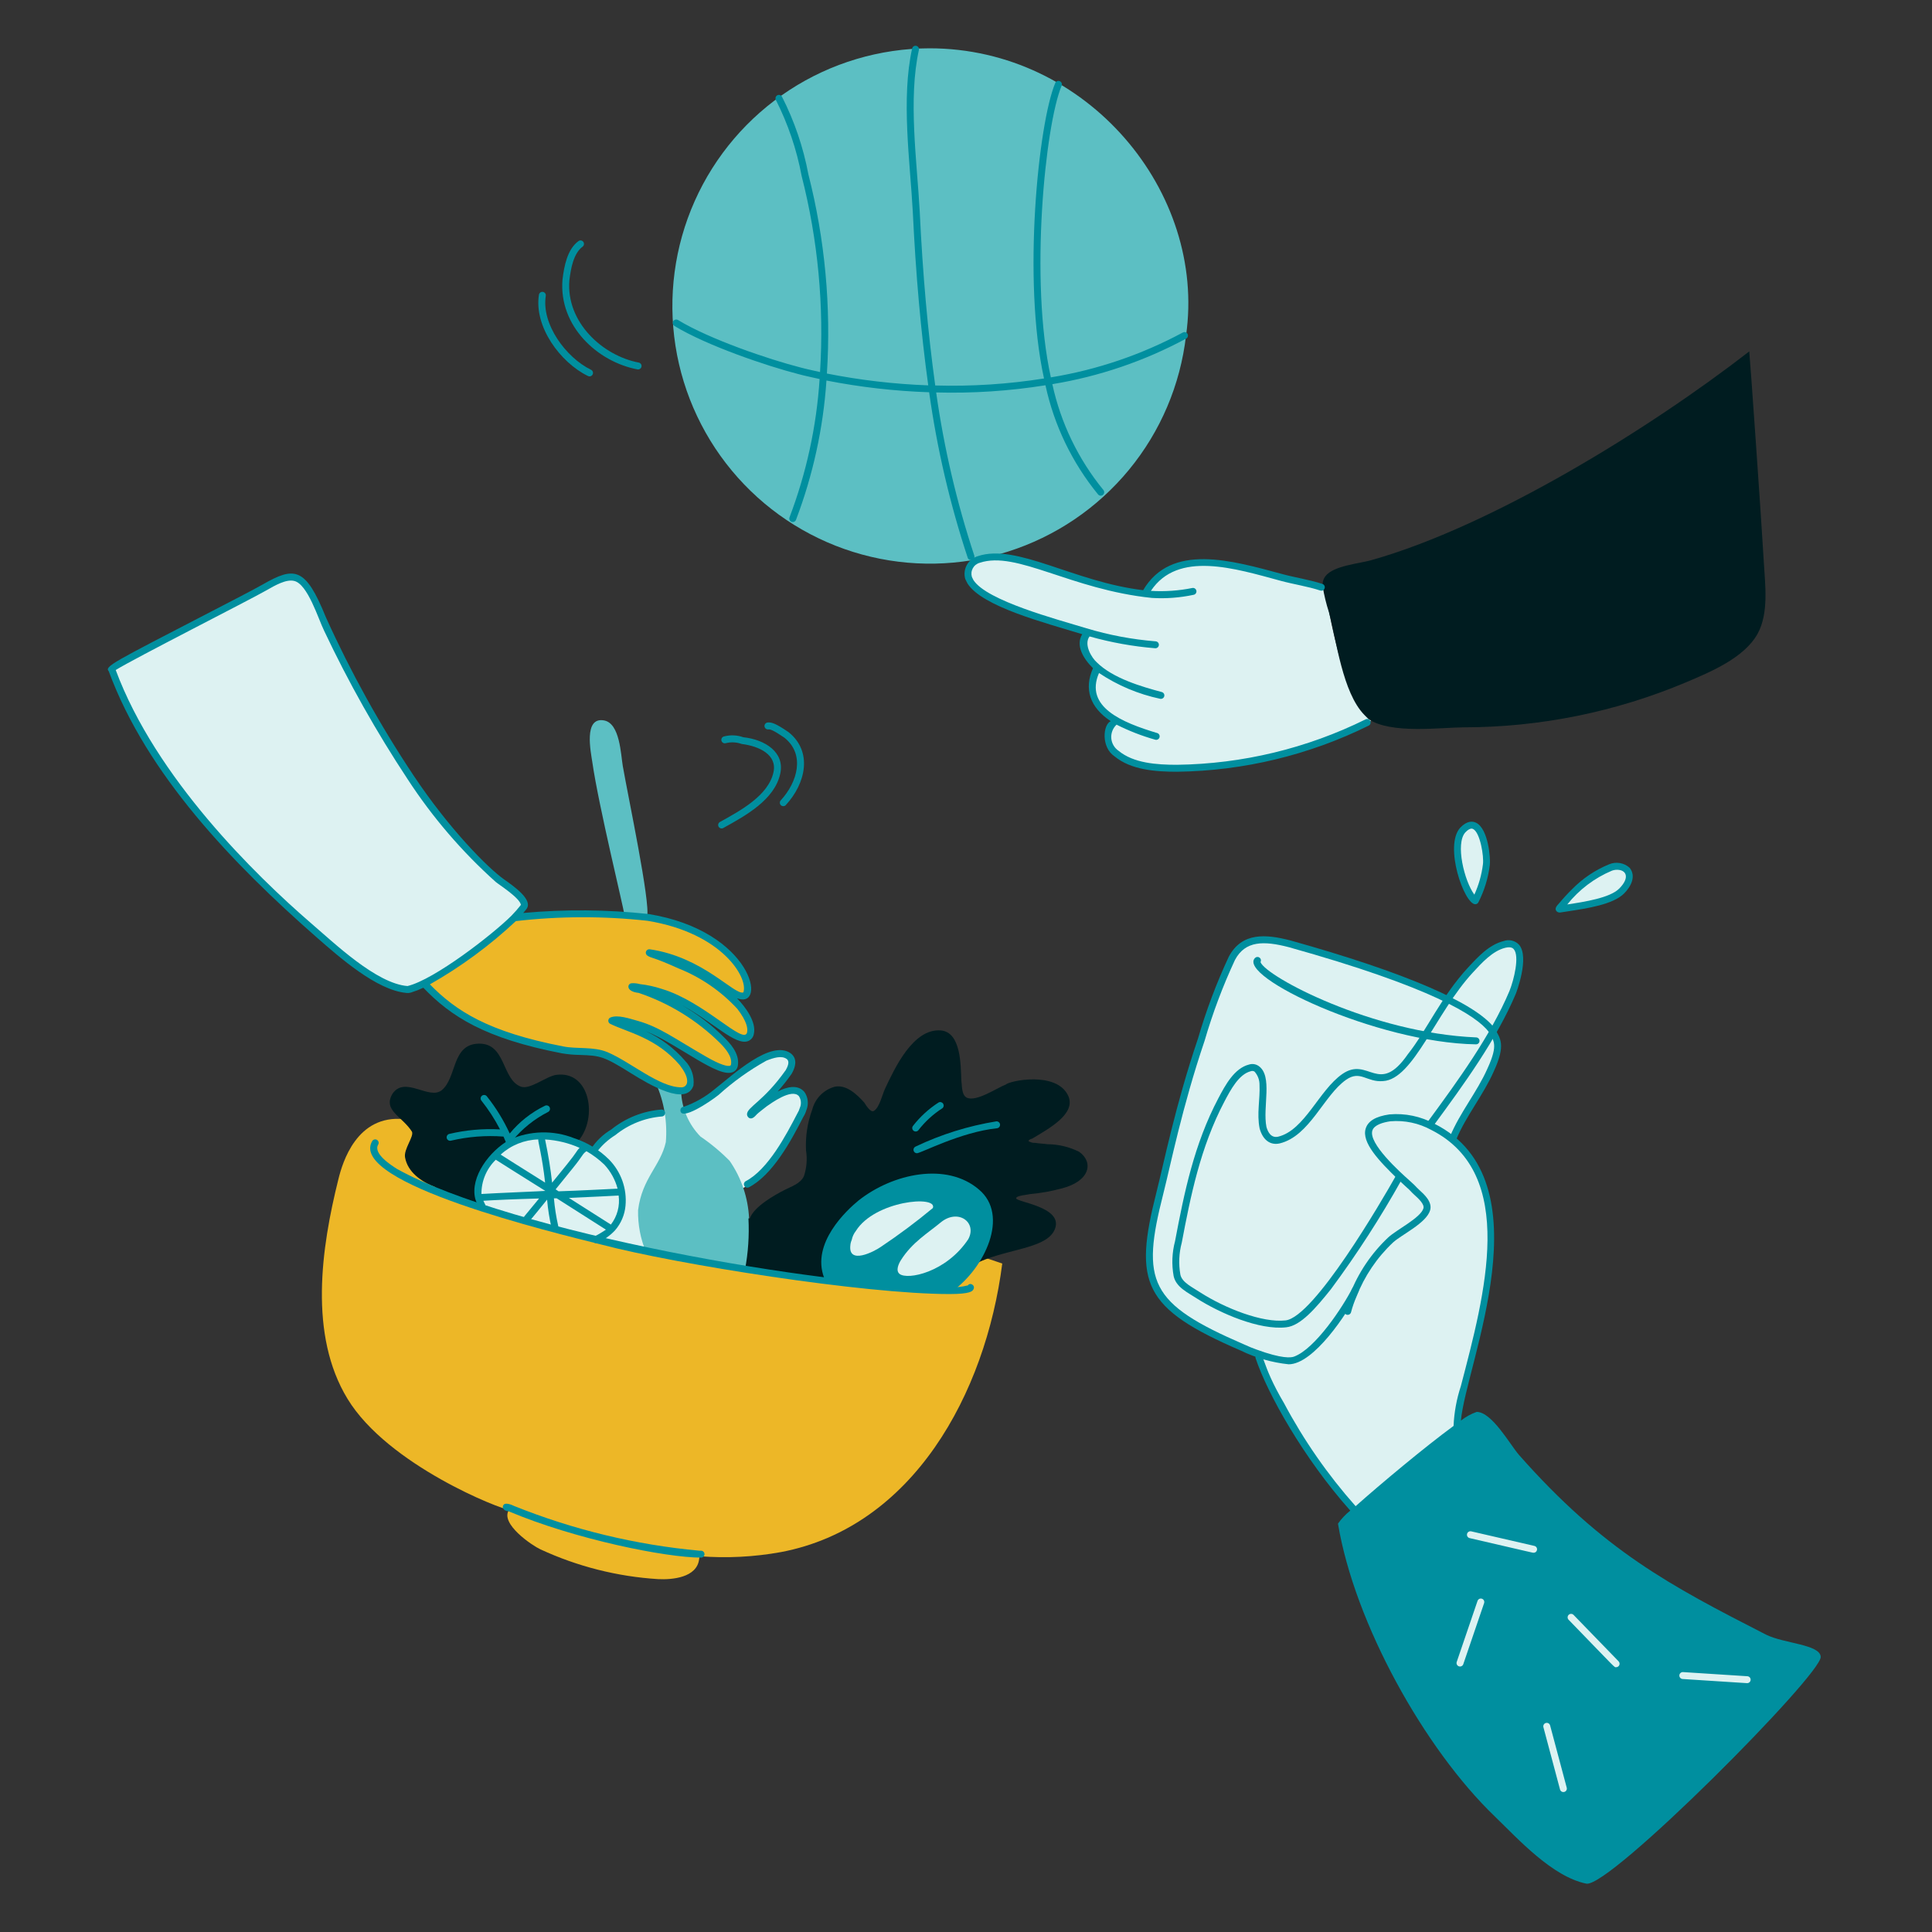 <svg xmlns="http://www.w3.org/2000/svg" fill="none" viewBox="0 0 400 400" height="400" width="400" id="Healthy-Habits--Streamline-Manchester.svg"><rect x="0" y="0" width="400" height="400" fill="#333333" stroke="none"/><desc>Healthy Habits Streamline Illustration: https://streamlinehq.com</desc><g id="healthy-habits--health-wellness-healthy-habits"><g id="hand 3"><path id="vector" fill="#ddf2f2" d="M282.182 147.454c-4.382 -4.526 -7.8 -24.6 -7.882 -25.736 0 0 -6.2 -1.428 -8.924 -2.146 -8.474 -2.298 -21.83 -6.894 -27.86 2.584l-0.144 0.862c-15 -1.4 -28.25 -10.576 -35.902 -6.75 -0.334 0.233 -0.618 0.53 -0.836 0.874 -0.218 0.344 -0.364 0.728 -0.43 1.13 -0.068 0.401 -0.054 0.812 0.04 1.208 0.096 0.396 0.268 0.769 0.508 1.098 3.104 4.624 15.8 7.864 23.838 10.34 -1 3.982 -0.168 4.712 2.586 7.466 -1.854 4.328 -1.39 7.7 3.878 10.77 -0.658 0.876 -3.8 4.264 0.142 6.894 3.304 2.728 8.33 3.016 12.494 3.016 16.486 -0.174 26.976 -4.08 40.184 -9.844 -0.288 -0.286 -1.41 -1.476 -1.692 -1.766Z" stroke-width="1"></path><path id="vector_2" fill="#001c20" d="M365.182 116.412c-0.48 -8.47 -2.872 -42.508 -3.016 -43.656 -20.642 16.018 -53.236 36.174 -78.266 43.226 -2.582 0.728 -7.788 1.122 -9.478 3.302 -0.468 0.614 -0.674 1.388 -0.574 2.154 0.298 1.801 0.73 3.577 1.292 5.314 1.58 5.888 2.8 16.586 7.324 21.254 0.284 0.292 0.574 0.574 0.862 0.862 4.6 3.158 14.936 1.744 19.674 1.722 15.834 -0.01 31.508 -3.184 46.098 -9.334 4.908 -2.092 12 -4.984 14.8 -10.052 2.352 -4.274 1.544 -10.194 1.284 -14.792Z" stroke-width="1"></path><path id="vector_3" fill="#5cbfc3" d="M192.422 10c-10.286 0.026 -20.344 3.025 -28.965 8.636 -8.621 5.61 -15.436 13.593 -19.624 22.987 -4.189 9.394 -5.573 19.798 -3.986 29.961 1.587 10.162 6.078 19.649 12.932 27.318 6.854 7.669 15.779 13.193 25.7 15.907 9.921 2.714 20.415 2.503 30.219 -0.609 9.804 -3.112 18.498 -8.991 25.038 -16.929 6.54 -7.939 10.646 -17.599 11.822 -27.817C249.8 39.754 225.14 10 192.422 10Z" stroke-width="1"></path><path id="vector_4" fill="#008f9f" d="M282.72 148.942c-12.146 6.006 -25.482 9.218 -39.03 9.4 -4.244 0 -9 -0.338 -12.096 -2.894 -0.432 -0.293 -0.792 -0.679 -1.054 -1.13 -0.264 -0.451 -0.42 -0.956 -0.462 -1.476 -0.04 -0.52 0.038 -1.043 0.226 -1.529 0.188 -0.486 0.484 -0.924 0.866 -1.281 2.56 1.292 5.24 2.334 8 3.112 0.182 0.055 0.38 0.035 0.546 -0.056 0.168 -0.09 0.294 -0.244 0.348 -0.426 0.054 -0.182 0.034 -0.379 -0.056 -0.547 -0.09 -0.168 -0.244 -0.293 -0.426 -0.347 -7.338 -2.2 -15.08 -5.426 -12.044 -12.43 3.84 2.57 8.136 4.382 12.658 5.338 0.18 0.04 0.37 0.008 0.528 -0.088 0.156 -0.096 0.272 -0.249 0.32 -0.428 0.046 -0.179 0.024 -0.369 -0.064 -0.531 -0.09 -0.162 -0.238 -0.284 -0.414 -0.339 -4.186 -1.118 -10.15 -2.844 -13.498 -6.166 -1 -0.868 -2.758 -3.676 -1.49 -5.356 4.444 1.254 8.998 2.074 13.6 2.446 0.186 0.01 0.368 -0.053 0.508 -0.176 0.142 -0.122 0.228 -0.295 0.244 -0.48 0.016 -0.186 -0.04 -0.37 -0.158 -0.515 -0.118 -0.144 -0.288 -0.237 -0.472 -0.259 -4.868 -0.387 -9.678 -1.292 -14.354 -2.7 -6.108 -1.864 -20.646 -5.7 -23.4 -9.974l-0.324 -0.646c-0.092 -0.301 -0.122 -0.617 -0.09 -0.93 0.032 -0.313 0.128 -0.616 0.28 -0.891 0.152 -0.275 0.358 -0.517 0.606 -0.71 0.248 -0.194 0.532 -0.336 0.836 -0.417 7.642 -2.546 18.77 5.54 35.632 7.28 2.896 0.178 5.802 -0.04 8.64 -0.648 0.186 -0.035 0.35 -0.142 0.458 -0.297 0.108 -0.155 0.15 -0.347 0.116 -0.534 -0.032 -0.186 -0.138 -0.352 -0.292 -0.461 -0.154 -0.109 -0.346 -0.153 -0.532 -0.122 -2.828 0.573 -5.72 0.774 -8.6 0.6 5.582 -8.4 17.418 -4.64 26.934 -2.068 2.65 0.716 5.626 1.158 8.142 2 0.18 0.056 0.374 0.039 0.54 -0.047 0.168 -0.086 0.294 -0.233 0.354 -0.412 0.058 -0.178 0.046 -0.372 -0.036 -0.541 -0.082 -0.169 -0.228 -0.299 -0.404 -0.362 -2.622 -0.874 -5.532 -1.296 -8.224 -2.022 -10.572 -2.852 -23.088 -6.55 -28.91 3.31 -14.4 -1.718 -26.152 -9.742 -34.224 -7.046 -0.974 0.285 -1.796 0.945 -2.284 1.836 -0.487 0.89 -0.601 1.938 -0.316 2.912l0.47 0.93c3.082 4.8 15.976 8.096 23.746 10.488 -1.426 2.256 0.186 5.03 2.226 7.032 -1.91 4.28 -0.662 8.118 3.672 10.964 -1.642 0.738 -2 5.442 0.8 7.296 3.4 2.8 8.45 3.18 12.958 3.18 13.766 -0.186 27.316 -3.451 39.658 -9.554 0.084 -0.043 0.16 -0.103 0.222 -0.175 0.06 -0.072 0.108 -0.156 0.136 -0.246 0.03 -0.09 0.042 -0.186 0.034 -0.28 -0.008 -0.095 -0.034 -0.187 -0.078 -0.271 -0.042 -0.085 -0.102 -0.16 -0.174 -0.221 -0.072 -0.062 -0.156 -0.108 -0.246 -0.138 -0.09 -0.029 -0.186 -0.04 -0.28 -0.033 -0.096 0.008 -0.188 0.034 -0.272 0.077Z" stroke-width="1"></path><path id="vector_5" fill="#008f9f" d="M244.928 68.822c-8.54 4.6 -17.786 7.746 -27.36 9.308C213.12 58 216.412 25.78 219.8 17.746c0.074 -0.176 0.076 -0.373 0.004 -0.55 -0.072 -0.176 -0.212 -0.317 -0.386 -0.391 -0.176 -0.074 -0.374 -0.075 -0.55 -0.003 -0.178 0.072 -0.318 0.211 -0.392 0.386 -3.484 8.276 -6.82 40.752 -2.324 61.172 -7.446 1.181 -14.986 1.666 -22.522 1.448 -1.538 -11.16 -2.588 -22.974 -3.214 -36.1 -0.564 -10.288 -2.424 -23.216 -0.16 -33.4 0.03 -0.181 -0.011 -0.367 -0.114 -0.519 -0.103 -0.152 -0.26 -0.259 -0.44 -0.299 -0.179 -0.04 -0.367 -0.009 -0.525 0.085 -0.158 0.095 -0.273 0.246 -0.322 0.423 -2.32 10.434 -0.44 23.444 0.126 33.8 0.624 13.072 1.67 24.856 3.2 35.986 -7.048 -0.259 -14.064 -1.076 -20.982 -2.446 0.893 -13.863 -0.4 -27.781 -3.832 -41.242 -1.051 -5.605 -2.897 -11.032 -5.484 -16.114 -0.098 -0.159 -0.254 -0.273 -0.435 -0.319 -0.181 -0.046 -0.373 -0.019 -0.534 0.074 -0.162 0.093 -0.281 0.246 -0.332 0.425 -0.051 0.179 -0.031 0.372 0.057 0.536 2.511 4.965 4.306 10.261 5.33 15.73 3.382 13.251 4.668 26.951 3.812 40.6 -1.472 -0.342 -2.734 -0.59 -4.034 -0.944 -6.6 -1.686 -18.828 -5.846 -25.366 -9.826 -0.163 -0.099 -0.358 -0.13 -0.543 -0.085 -0.185 0.045 -0.345 0.161 -0.444 0.324 -0.099 0.162 -0.13 0.358 -0.085 0.543 0.045 0.185 0.161 0.345 0.324 0.444 6.666 4.058 19.076 8.284 25.746 9.988 1.424 0.388 2.838 0.66 4.31 1 -0.639 9.803 -2.739 19.456 -6.23 28.638 -0.068 0.178 -0.062 0.376 0.017 0.55 0.078 0.174 0.222 0.309 0.4 0.377 0.178 0.068 0.376 0.062 0.55 -0.017 0.174 -0.078 0.31 -0.222 0.377 -0.4 3.514 -9.249 5.638 -18.967 6.304 -28.838 7.011 1.376 14.121 2.189 21.262 2.43 1.624 11.643 4.297 23.115 7.988 34.276 0.062 0.177 0.192 0.323 0.36 0.406 0.168 0.083 0.362 0.097 0.542 0.038 0.178 -0.059 0.326 -0.185 0.412 -0.352 0.088 -0.167 0.104 -0.361 0.05 -0.54 -3.638 -11.004 -6.281 -22.312 -7.898 -33.788 7.572 0.204 15.148 -0.294 22.628 -1.488 1.79 8.289 5.522 16.034 10.888 22.6 0.06 0.073 0.134 0.133 0.218 0.177 0.082 0.044 0.174 0.072 0.268 0.08 0.094 0.009 0.188 -0.001 0.28 -0.028 0.09 -0.028 0.174 -0.073 0.246 -0.133 0.072 -0.06 0.132 -0.134 0.178 -0.217 0.044 -0.083 0.07 -0.175 0.08 -0.269 0.008 -0.094 -0.002 -0.189 -0.028 -0.279 -0.028 -0.09 -0.074 -0.174 -0.134 -0.247 -5.204 -6.368 -8.828 -13.877 -10.574 -21.914 9.706 -1.593 19.08 -4.787 27.738 -9.452 0.156 -0.097 0.27 -0.249 0.316 -0.426 0.048 -0.177 0.024 -0.366 -0.062 -0.527 -0.088 -0.161 -0.234 -0.283 -0.408 -0.34 -0.174 -0.057 -0.364 -0.045 -0.53 0.033Z" stroke-width="1"></path><path id="vector_6" fill="#008f9f" d="M131.974 76.478c-8.246 -1.564 -16.306 -8.94 -15.516 -18.572 0.334 -2.848 1.01 -6.304 3.306 -7.988 0.154 -0.113 0.346 -0.16 0.534 -0.131 0.188 0.029 0.357 0.131 0.47 0.285 0.113 0.154 0.16 0.346 0.131 0.534 -0.029 0.188 -0.131 0.357 -0.285 0.47 -1.85 1.356 -2.43 4.438 -2.728 6.972 -0.712 8.684 6.898 15.6 14.356 17.018 0.187 0.036 0.353 0.144 0.46 0.302 0.107 0.158 0.148 0.351 0.112 0.538 -0.036 0.187 -0.144 0.353 -0.302 0.46 -0.157 0.107 -0.351 0.148 -0.538 0.112Z" stroke-width="1"></path><path id="vector_7" fill="#008f9f" d="M121.742 77.854c-5.756 -2.8 -11.212 -10.236 -10.16 -16.842 0.034 -0.184 0.138 -0.348 0.291 -0.457 0.153 -0.108 0.342 -0.153 0.527 -0.124 0.185 0.029 0.352 0.13 0.464 0.28 0.112 0.15 0.161 0.338 0.136 0.524 -0.938 5.89 4.186 12.8 9.37 15.326 0.171 0.083 0.303 0.231 0.365 0.411 0.062 0.18 0.05 0.377 -0.033 0.549 -0.083 0.171 -0.231 0.303 -0.411 0.365 -0.18 0.062 -0.378 0.05 -0.549 -0.033Z" stroke-width="1"></path></g><g id="hand 2"><path id="vector_8" fill="#ddf2f2" d="M166.43 226.558c-2 -2 -6.45 0.516 -8.324 1.8 1.962 -1.966 3.739 -4.108 5.308 -6.4 1.614 -2.82 -0.068 -5.088 -4.882 -3.016 -5.708 2.456 -8.462 6.896 -14.504 10.052 -2.302 1.2 -0.484 0.462 -8.2 1.564 -3.26 0.476 -6.331 1.822 -8.892 3.894 -1.673 0.988 -3.088 2.358 -4.126 4 -1.324 -0.816 -2.732 -1.488 -4.2 -2 -2.042 -0.81 -4.225 -1.2 -6.42 -1.152 -2.196 0.05 -4.359 0.54 -6.362 1.44 -3.776 2.096 -7.726 7.244 -6.748 11.344 0.207 0.666 0.468 1.312 0.78 1.936 2.078 0.692 11.658 3.564 14.584 4.238 6.309 1.8 12.705 3.278 19.164 4.428l21.478 -13.474c5.312 -2.586 9.478 -11.346 11.056 -14.36 0.251 -0.402 0.445 -0.838 0.576 -1.294 0.201 -0.486 0.28 -1.012 0.23 -1.536 -0.05 -0.524 -0.228 -1.026 -0.518 -1.464Z" stroke-width="1"></path><path id="vector_9" fill="#ddf2f2" d="M108.414 187.642c1.148 -1.724 -4.47 -5 -5.314 -5.744 -14.89 -13.016 -26.734 -33.78 -35.328 -51.7 -1.25 -2.6 -3.312 -10 -6.75 -10.77 -2.448 -0.542 -5.752 1.848 -7.754 2.872 -6.068 3.1 -31.736 16.228 -30.158 16.084 7.324 20.248 24.834 39.506 40.786 53.134 4.878 4.17 13.642 12.782 20.534 13.212 0.66 -0.036 1.301 -0.234 1.868 -0.574 5.342 -1.942 18.862 -11.636 22.116 -16.514Z" stroke-width="1"></path><path id="vector_10" fill="#edb727" d="M147.438 202.72c3.086 1.754 6.372 4.658 7.072 2.728 1.122 -3.366 -4.294 -12.896 -20.39 -15.51 -9.164 -1.057 -18.422 -1.008 -27.574 0.146 -5.732 5.275 -12.068 9.854 -18.876 13.64 8.488 8.156 17.084 11.264 28.642 13.5 2.872 0.574 6.318 0 9.046 1.15 4.956 2.124 10.658 7.324 15.51 7.324 0.411 0.022 0.817 -0.094 1.155 -0.328 0.338 -0.234 0.589 -0.574 0.713 -0.966 0.069 -0.812 -0.037 -1.628 -0.309 -2.396s-0.706 -1.47 -1.271 -2.056c-3.126 -3.156 -6.688 -5.85 -10.576 -8 5.305 2.038 10.428 4.522 15.314 7.424 0.728 0.416 5.744 3.448 6.032 0.862 0.286 -2.01 -1.436 -3.878 -2.586 -5.026 -3.484 -3.372 -7.315 -6.368 -11.428 -8.936 10.178 4 16.358 11.332 17.316 7.5 0.788 -3.408 -5.068 -8.872 -7.79 -11.056Z" stroke-width="1"></path><path id="vector_11" fill="#edb727" d="M204.222 260.49c-0.72 0.286 -2.178 1.108 -2.178 1.108 -1.378 2.118 -3.129 3.968 -5.168 5.458v0.43c-23.374 0 -77.8 -9.116 -106.988 -20.534l1.268 -1.212c-3.016 -1.292 -6.134 -2.8 -6.708 -5.814 -0.286 -1.724 1.828 -4.382 1.4 -5.532 -0.588 -0.998 -1.32 -1.902 -2.172 -2.686 -9.828 -1 -12.764 9 -13.6 12.372 -3.59 14.36 -6.176 32.31 1.868 45.522 8.372 13.782 31.94 22.978 33.46 22.978 -2.012 2.872 4.882 7.468 6.462 8.184 7.682 3.56 15.961 5.656 24.412 6.176 2.872 0.144 8.042 -0.288 8.474 -4.164l0.094 -0.576c5.631 0.44 11.295 0.152 16.852 -0.86 27.284 -5.17 42.362 -32.744 45.81 -59.742l-3.286 -1.108Z" stroke-width="1"></path><path id="vector_12" fill="#5cbfc3" d="M155.086 252.264c-0.194 -4.272 -1.588 -8.404 -4.022 -11.92 -1.841 -1.868 -3.861 -3.552 -6.03 -5.026 -2.491 -2.538 -3.928 -5.924 -4.022 -9.478 -1.845 -0.038 -3.645 -0.574 -5.21 -1.552 1.695 3.824 2.4 8.012 2.05 12.18 -1.098 4.942 -4.914 7.434 -5.744 14.074 -0.066 2.98 0.495 5.94 1.646 8.688 6.918 1.412 13.838 2.816 20.756 3.8 0.541 -3.562 0.733 -7.168 0.576 -10.766Z" stroke-width="1"></path><path id="vector_13" fill="#5cbfc3" d="M133.976 189.8c0.72 -2.886 -3.9 -24.688 -5.028 -31.164 -0.424 -2.442 -0.582 -8.862 -3.876 -9.478 -4.32 -0.8 -2.73 6.6 -2.442 8.618 1.3 9.094 6.6 30.622 6.6 31.45 1.586 0.138 3.17 0.282 4.746 0.574Z" stroke-width="1"></path><path id="vector_14" fill="#001c20" d="M223.442 238.478c-2.048 -1.03 -4.308 -1.572 -6.6 -1.58 -0.864 -0.126 -1.724 -0.144 -2.584 -0.286 -0.294 0.022 -0.59 -0.026 -0.862 -0.144 -0.144 0 -0.432 -0.288 -0.432 -0.144 -0.142 -0.288 0.576 -0.574 0.718 -0.574 3.46 -2.076 9.212 -5.164 7.468 -8.904 -2.4 -5.128 -12.126 -3.096 -12.924 -2.298 -1.868 0.718 -6.032 3.6 -8.042 2.728 -1.15 -0.574 -1 -2.584 -1.15 -3.6 -0.142 -3.016 0 -10.034 -4.308 -10.34 -5.746 -0.4 -9.534 7.94 -11.488 12.064 -0.55 1.16 -1.142 3.888 -2.298 4.6 -0.714 0.436 -1.722 -1.294 -2 -1.724 -1.436 -1.58 -3.6 -3.734 -6.032 -3.302 -1.141 0.294 -2.182 0.89 -3.015 1.722 -0.833 0.834 -1.428 1.876 -1.723 3.016 -0.999 2.708 -1.438 5.59 -1.292 8.472 0.285 1.78 0.137 3.604 -0.432 5.314 -0.718 1.58 -2.6 2.136 -4.02 2.872 -2.17 1.12 -6.32 3.448 -7.182 5.888h-0.286c0.183 3.558 -0.058 7.126 -0.718 10.628 5.6 0.86 11.2 1.722 16.8 2.44l0.144 -0.862c-3.902 -10.098 14.298 -24.838 27.428 -19.53 1.265 0.442 2.434 1.12 3.446 2 4.284 3.62 2.872 9.766 -0.286 14.506 0.55 0.274 -0.056 0.18 2.298 -0.718 5.93 -2.264 12.936 -2.514 14.36 -6.32 1.704 -4.556 -8.042 -5.504 -8.042 -6.318 0 -0.574 2.442 -0.718 2.872 -0.862 2.182 -0.196 4.346 -0.58 6.462 -1.148 6.012 -1.49 6.722 -5.474 3.72 -7.596Z" stroke-width="1"></path><path id="vector_15" fill="#001c20" d="M115.162 222.538c-2.012 0.266 -5.45 3.142 -7.324 2.442 -4 -1.496 -3.03 -9.052 -8.76 -8.904 -5.6 0.144 -4.462 7.022 -7.6 9.622 -2.6 2.142 -7.612 -3.016 -10.2 0.718 -2.098 3.494 2.014 4.688 4.02 7.898 0.432 1 -1.742 3.6 -1.436 5.312 0.54 3.024 3.304 5.028 6.32 6.176l-0.288 0.574c3.301 1.292 6.604 2.442 9.908 3.448v-0.144c-0.3 -0.548 -0.541 -1.126 -0.718 -1.724 -0.734 -3.012 1.154 -6.17 3.304 -8.616 3.254 -3.704 8.79 -5.494 16.228 -3.016l1.148 -0.144c4.016 -4.738 2.436 -14.58 -4.602 -13.642Z" stroke-width="1"></path><path id="vector_16" fill="#008f9f" d="M152.6 206.69c6.35 2.418 3.288 -13.948 -18.346 -17.458 -8.611 -0.926 -17.293 -0.997 -25.918 -0.212 0.21 -0.252 0.438 -0.516 0.664 -0.812 1.458 -1.912 -2.676 -4.752 -4.646 -6.146 -3.386 -2.4 -11.328 -10.4 -18.744 -21.528 -6.935 -10.417 -13.009 -21.383 -18.162 -32.788 -4.178 -10.336 -6.456 -10.53 -13.068 -6.732 -1.772 1.018 -6.782 3.6 -10.734 5.644 -20.318 10.53 -22.038 11.3 -21.132 12.314C30.4 160.4 48.316 178.932 65.482 194c4.988 4.374 12.472 10.94 18.54 11.564 0.403 0.066 0.817 0.026 1.2 -0.114 0.828 -0.26 1.638 -0.578 2.422 -0.952 5.738 5.964 12.74 10.496 28.672 13.578 1.243 0.212 2.501 0.324 3.762 0.336 4.186 0.152 4.912 0.254 10.556 3.784 3.91 2.446 11.49 6.898 12.94 2.546 0.109 -0.926 0.011 -1.864 -0.287 -2.748 -0.299 -0.882 -0.79 -1.688 -1.439 -2.358 -2.272 -2.622 -5.078 -4.73 -8.23 -6.18 6.944 2.8 15.2 9.962 18.212 8.472 0.271 -0.134 0.502 -0.338 0.669 -0.59 0.167 -0.254 0.265 -0.546 0.283 -0.848 0.356 -2.492 -1.846 -4.696 -2.788 -5.636 -2.638 -2.65 -5.624 -4.928 -8.874 -6.776 6.474 3.478 11.128 8.486 13.774 7.466 0.303 -0.124 0.571 -0.322 0.777 -0.576 0.206 -0.254 0.345 -0.558 0.403 -0.88 0.57 -2.488 -1.702 -5.568 -3.474 -7.398Zm-68.224 -2.54c-6.438 -0.498 -15.162 -8.894 -20 -13.03 -11.556 -10 -32.1 -30.036 -40.418 -52.4 3.7 -2.322 27.722 -14.5 31.14 -16.466 1.842 -1.056 4.132 -2.372 5.784 -1.984 2.838 0.616 5.04 7.95 6.252 10.376 5.021 10.624 10.791 20.878 17.266 30.684 5.118 7.862 11.251 15.013 18.24 21.27 0.58 0.506 4.98 3.288 5.212 4.744 -0.611 0.781 -1.265 1.529 -1.958 2.238 -3.884 3.878 -15.95 13.234 -21.524 14.568h0.006Zm70.306 9.6c-0.682 2.716 -8.758 -6.33 -17.64 -9 -1.481 -0.49 -3.008 -0.826 -4.558 -1 -0.54 -0.152 -1.102 -0.212 -1.662 -0.18 -0.94 0 -1.386 1.7 1.414 2 6.288 2.118 12.014 5.636 16.746 10.288 1.228 1.226 2.6 2.838 2.38 4.438 -0.03 0.266 -0.12 0.312 -0.164 0.334 -0.518 0.256 -2.166 -0.232 -4.81 -1.746 -6.74 -3.86 -9.83 -6.268 -14.386 -7.534 -1.648 -0.458 -4.16 -1.332 -5.636 -0.678 -0.124 0.056 -0.23 0.144 -0.306 0.258 -0.076 0.114 -0.117 0.246 -0.12 0.382 -0.003 0.136 0.032 0.27 0.103 0.386 0.07 0.116 0.172 0.212 0.294 0.272 3.448 1.722 9.548 2.85 14.4 8.548 0.856 1.142 1.8 2.6 1.474 3.8 -0.078 0.248 -0.238 0.462 -0.454 0.606 -0.215 0.146 -0.473 0.214 -0.732 0.194 -4.498 0 -10.39 -5.2 -15.23 -7.268 -2.896 -1.218 -6.382 -0.628 -9.19 -1.2 -15.62 -3.022 -22.242 -7.384 -27.6 -12.848 6.43 -3.648 12.405 -8.046 17.8 -13.1 9.046 -1.042 18.181 -1.063 27.232 -0.064 15.618 2.53 20.97 11.952 19.862 14.832 -1.846 0.634 -8.298 -7.324 -19.372 -8.93 -0.161 -0.023 -0.325 0.009 -0.466 0.092 -0.14 0.083 -0.248 0.21 -0.307 0.362 -0.058 0.152 -0.063 0.319 -0.013 0.474 0.049 0.155 0.15 0.289 0.286 0.379 0.912 0.6 1.076 0.214 6.422 2.642 4.653 1.848 8.83 4.718 12.222 8.4 1.984 2.59 2.186 4.076 2.006 4.858l0.006 0.002Z" stroke-width="1"></path><path id="vector_17" fill="#008f9f" d="M122.38 237.82c1.076 -1.622 2.504 -2.978 4.178 -3.972 2.965 -2.388 6.582 -3.828 10.378 -4.128 0.19 -0.014 0.378 0.046 0.522 0.17 0.145 0.124 0.234 0.302 0.249 0.492 0.015 0.19 -0.047 0.376 -0.171 0.522 -0.124 0.144 -0.3 0.234 -0.49 0.248 -3.536 0.286 -6.902 1.632 -9.658 3.866 -1.395 0.866 -2.629 1.968 -3.646 3.256 -0.063 0.176 -0.193 0.322 -0.362 0.404 -0.169 0.082 -0.363 0.096 -0.541 0.036 -0.178 -0.06 -0.326 -0.186 -0.412 -0.354 -0.086 -0.166 -0.103 -0.36 -0.047 -0.54Z" stroke-width="1"></path><path id="vector_18" fill="#008f9f" d="M154.326 244.588c4.678 -2.4 8.458 -9.632 10.75 -14.054 0.231 -0.368 0.409 -0.768 0.53 -1.186 0.169 -0.384 0.239 -0.806 0.204 -1.226 -0.035 -0.418 -0.174 -0.822 -0.404 -1.174 -1.492 -1.706 -5.852 1.556 -6.616 2.066 -0.432 0.328 -1.868 1.448 -2.072 1.672 -0.516 0.564 -0.974 1.04 -1.558 0.812 -0.145 -0.074 -0.267 -0.186 -0.355 -0.324 -0.088 -0.138 -0.139 -0.296 -0.147 -0.458 0 -1.528 3.4 -2.616 8.03 -9.174 0.97 -1.704 0.38 -2.148 0.156 -2.314 -1.032 -0.724 -2.622 -0.248 -4.186 0.378 -3.551 1.976 -6.864 4.352 -9.876 7.08 -1.82 1.456 -7.91 5.51 -7.91 3.168 0 -0.19 0.076 -0.372 0.21 -0.508 0.135 -0.134 0.317 -0.21 0.508 -0.21 2.296 -0.81 4.429 -2.02 6.302 -3.576 3.894 -3.048 11.694 -10.366 15.8 -7.496 0.854 0.64 1.564 1.882 0.212 4.248 -0.891 1.276 -1.855 2.498 -2.886 3.664 1.92 -0.96 4.126 -1.522 5.534 0.104 0.377 0.544 0.611 1.176 0.68 1.834 0.07 0.658 -0.027 1.324 -0.28 1.936 -0.146 0.494 -0.36 0.966 -0.636 1.4 -2.526 4.944 -6.342 12.04 -11.328 14.6 -0.164 0.062 -0.345 0.062 -0.508 0 -0.164 -0.064 -0.299 -0.184 -0.38 -0.338 -0.081 -0.156 -0.103 -0.334 -0.062 -0.506 0.042 -0.17 0.144 -0.318 0.288 -0.418Z" stroke-width="1"></path><path id="vector_19" fill="#008f9f" d="M202.656 246.262c-6.644 -5.69 -17.758 -3.356 -24.904 2.286 -2.372 1.942 -9.892 8.832 -7.11 16.038 0.295 0.33 0.65 0.602 1.046 0.8 0.2 0.02 12.34 1.714 22.746 1.96 2.778 0.066 2.356 0.266 2.714 0 6.71 -4.784 11.93 -15.732 5.508 -21.084Z" stroke-width="1"></path><path id="vector_20" fill="#008f9f" d="M126.12 240.092c-2.041 -2.04 -4.538 -3.564 -7.284 -4.45 -2.135 -0.842 -4.418 -1.246 -6.713 -1.188 -2.295 0.06 -4.554 0.58 -6.643 1.53 -4.052 2.25 -8.172 7.638 -7.098 12.146 0.189 0.65 0.448 1.278 0.772 1.872 0.091 0.16 0.24 0.28 0.417 0.334 0.177 0.054 0.367 0.038 0.533 -0.044 0.165 -0.082 0.292 -0.226 0.355 -0.4 0.063 -0.174 0.056 -0.364 -0.018 -0.534 -0.13 -0.256 -0.254 -0.506 -0.364 -0.75 2 -0.136 6.576 -0.344 11.532 -0.474 -0.97 1.184 -1.958 2.388 -3.028 3.67 -0.087 0.104 -0.142 0.232 -0.159 0.368 -0.017 0.134 0.004 0.272 0.062 0.394 0.057 0.124 0.149 0.228 0.263 0.302 0.115 0.074 0.248 0.112 0.384 0.114 0.498 0 0.356 0.022 4.14 -4.612 0.167 1.952 0.472 3.89 0.912 5.8 0.05 0.184 0.171 0.34 0.337 0.434 0.165 0.096 0.362 0.12 0.545 0.07 0.184 -0.05 0.34 -0.172 0.435 -0.336 0.095 -0.166 0.12 -0.362 0.069 -0.546 -0.424 -1.878 -0.72 -3.78 -0.886 -5.698h0.568c2.564 1.65 9.46 6 10.2 6.492 -0.775 0.532 -1.585 1.01 -2.426 1.43 -0.167 0.09 -0.292 0.244 -0.346 0.428 -0.054 0.182 -0.033 0.378 0.058 0.546 0.091 0.168 0.245 0.292 0.427 0.346 0.183 0.054 0.379 0.032 0.547 -0.058 1.365 -0.586 2.594 -1.448 3.612 -2.53 1.25 -1.432 2.014 -3.222 2.184 -5.116 0.161 -1.74 -0.058 -3.496 -0.643 -5.142 -0.585 -1.648 -1.521 -3.148 -2.743 -4.398Zm-14.68 -4.184c-0.078 0.426 0.826 3.49 1.42 8.94 -4.782 -2.982 -9.2 -5.8 -9.2 -5.8 2.132 -1.948 4.894 -3.062 7.78 -3.14Zm-11.764 11.292c-0.011 -1.322 0.246 -2.632 0.757 -3.85 0.511 -1.22 1.264 -2.322 2.215 -3.24 0 0 5.132 3.266 10.254 6.454 -0.022 0.036 -10.474 0.46 -13.226 0.636Zm14.628 -2.336c-0.288 -2.716 -0.764 -5.658 -1.45 -8.95 2.467 0.144 4.888 0.732 7.146 1.736 -0.706 0.696 -0.42 0.71 -2.6 3.4 -3.098 3.814 -2.934 3.616 -3.096 3.816v-0.002Zm0.732 1.378c0.164 -0.2 0 0 3.484 -4.298 2.37 -2.918 2 -2.98 2.904 -3.6 1.336 0.774 2.575 1.704 3.692 2.77 1.31 1.412 2.254 3.124 2.75 4.984 0 0 -8.296 0.43 -12.212 0.55 -0.23 -0.144 -0.254 -0.162 -0.618 -0.404v-0.002Zm11.44 7.292s-6.742 -4.274 -8.696 -5.522c3.2 -0.12 10.304 -0.488 10.304 -0.488 0.143 1.058 0.075 2.136 -0.201 3.168 -0.276 1.032 -0.754 1.998 -1.407 2.844v-0.002Z" stroke-width="1"></path><path id="vector_21" fill="#008f9f" d="M189.838 238.766c-0.165 -0.002 -0.325 -0.06 -0.452 -0.166 -0.127 -0.104 -0.214 -0.25 -0.247 -0.412 -0.032 -0.162 -0.008 -0.332 0.069 -0.478 0.077 -0.146 0.202 -0.26 0.354 -0.326 5.297 -2.522 10.926 -4.28 16.718 -5.22 0.186 -0.014 0.37 0.046 0.514 0.166 0.144 0.12 0.234 0.292 0.254 0.478 0.018 0.186 -0.036 0.372 -0.152 0.518 -0.116 0.146 -0.284 0.242 -0.47 0.266 -7.462 0.766 -15.788 5.174 -16.588 5.174Z" stroke-width="1"></path><path id="vector_22" fill="#008f9f" d="M188.982 233.158c1.488 -1.93 3.298 -3.59 5.35 -4.906 0.158 -0.082 0.342 -0.102 0.514 -0.056 0.172 0.046 0.321 0.154 0.418 0.304s0.135 0.33 0.106 0.506c-0.029 0.176 -0.122 0.336 -0.261 0.446 -1.914 1.226 -3.601 2.774 -4.988 4.574 -0.121 0.134 -0.287 0.218 -0.467 0.234 -0.18 0.018 -0.359 -0.034 -0.502 -0.144 -0.143 -0.108 -0.24 -0.268 -0.272 -0.446 -0.031 -0.178 0.005 -0.36 0.103 -0.512Z" stroke-width="1"></path><path id="vector_23" fill="#008f9f" d="M196.588 267.918c-17.732 0 -56.65 -6.184 -71.986 -10.22 -9.822 -2.456 -52.652 -12.756 -47.54 -21.45 0.097 -0.164 0.254 -0.284 0.439 -0.33 0.184 -0.048 0.38 -0.022 0.544 0.076 0.164 0.096 0.283 0.254 0.331 0.438 0.048 0.184 0.02 0.38 -0.076 0.544 -1.096 1.862 2.688 4.27 3.932 5.06 23.544 13.066 88.292 24.448 114.356 24.444 1.278 0.086 2.56 -0.034 3.8 -0.354 0.48 -0.72 1.676 0.034 1.1 0.898 -0.188 0.29 -0.592 0.894 -4.9 0.894Z" stroke-width="1"></path><path id="vector_24" fill="#008f9f" d="M145.176 322.488c-7.258 0 -26.076 -3.762 -39.94 -9.622 -1.05 -0.026 -1.41 -0.88 -0.922 -1.368 0.42 -0.42 1.6 0.03 2.122 0.296 12.269 4.93 25.189 8.05 38.356 9.26h0.384c0.184 0.01 0.356 0.09 0.483 0.222 0.126 0.134 0.197 0.312 0.197 0.496 0 0.182 -0.071 0.36 -0.197 0.494 -0.127 0.132 -0.299 0.212 -0.483 0.222Z" stroke-width="1"></path><path id="vector_25" fill="#008f9f" d="M112.832 228.932c-2.822 1.364 -5.312 3.326 -7.3 5.75 -1.26 -2.752 -2.852 -5.34 -4.74 -7.706 -0.118 -0.15 -0.291 -0.246 -0.48 -0.268 -0.189 -0.022 -0.38 0.032 -0.529 0.15s-0.246 0.29 -0.269 0.478c-0.022 0.19 0.032 0.38 0.15 0.53 1.478 1.856 2.771 3.854 3.86 5.962 -3.527 -0.188 -7.062 0.126 -10.5 0.936 -0.186 0.044 -0.346 0.16 -0.446 0.324 -0.1 0.162 -0.131 0.358 -0.087 0.544 0.044 0.184 0.16 0.346 0.323 0.446 0.163 0.1 0.358 0.13 0.544 0.086 3.563 -0.836 7.233 -1.122 10.882 -0.85 0.172 0.378 0.336 0.758 0.492 1.142 0.066 0.158 0.186 0.286 0.339 0.364 0.152 0.078 0.327 0.098 0.494 0.058 0.166 -0.04 0.313 -0.138 0.413 -0.276s0.149 -0.308 0.136 -0.478c2.024 -2.45 4.529 -4.46 7.36 -5.904 0.085 -0.042 0.16 -0.1 0.222 -0.172 0.062 -0.072 0.109 -0.154 0.139 -0.244s0.042 -0.184 0.035 -0.278c-0.007 -0.094 -0.032 -0.186 -0.074 -0.27 -0.042 -0.086 -0.101 -0.16 -0.172 -0.222 -0.071 -0.062 -0.154 -0.11 -0.244 -0.14 -0.181 -0.06 -0.379 -0.048 -0.549 0.038Z" stroke-width="1"></path><path id="vector_26" fill="#008f9f" d="M149 170.21c4.282 -2.364 10.066 -5.49 11.134 -10.296 0.824 -3.642 -2.934 -5.428 -6.568 -5.882 -1.068 -0.384 -2.226 -0.44 -3.326 -0.16 -0.186 0.046 -0.382 0.017 -0.546 -0.082 -0.164 -0.099 -0.282 -0.258 -0.328 -0.444 -0.046 -0.186 -0.017 -0.382 0.082 -0.546 0.099 -0.164 0.258 -0.282 0.444 -0.328 1.325 -0.35 2.725 -0.291 4.016 0.168 4.414 0.466 8.646 3.076 7.628 7.58 -1.19 5.358 -7.084 8.616 -11.842 11.24 -0.164 0.072 -0.349 0.08 -0.518 0.023 -0.169 -0.057 -0.311 -0.175 -0.398 -0.332 -0.087 -0.156 -0.112 -0.339 -0.071 -0.513 0.041 -0.174 0.146 -0.327 0.293 -0.428Z" stroke-width="1"></path><path id="vector_27" fill="#008f9f" d="M161.6 165.756c3.6 -3.894 5.092 -9.612 0.8 -13.024 -2.28 -1.548 -2.882 -1.762 -3.342 -1.716 -0.185 0.017 -0.37 -0.04 -0.514 -0.156 -0.145 -0.117 -0.238 -0.285 -0.261 -0.47 -0.023 -0.185 0.026 -0.371 0.138 -0.52 0.112 -0.149 0.277 -0.249 0.46 -0.278 0.844 -0.106 1.722 0.174 4.364 1.98 5.016 3.976 3.656 10.576 -0.6 15.16 -0.134 0.118 -0.307 0.182 -0.485 0.179 -0.178 -0.003 -0.349 -0.072 -0.479 -0.193 -0.13 -0.122 -0.211 -0.288 -0.225 -0.465 -0.015 -0.178 0.037 -0.354 0.146 -0.496Z" stroke-width="1"></path><path id="vector_28" fill="#ddf2f2" d="M194.72 253.126c-2.588 2.158 -5.846 4.06 -8.184 7.754 -0.448 0.708 -1.168 2.178 -0.288 2.872 1.644 1.3 9.624 -0.29 14.216 -7.18 1.912 -3.502 -2.13 -6.458 -5.744 -3.446Z" stroke-width="1"></path><path id="vector_29" fill="#ddf2f2" d="M193.142 250.11c1 -2.722 -12.028 -1.522 -15.942 4.74 -0.429 0.546 -0.723 1.186 -0.86 1.866 -0.163 0.364 -0.26 0.752 -0.288 1.15 -0.43 4.02 4.882 1.292 6.318 0.286 3.727 -2.494 7.322 -5.178 10.772 -8.042Z" stroke-width="1"></path></g><g id="hand 1"><path id="vector_30" fill="#ddf2f2" d="M337.034 180.318c-0.466 -0.404 -1.034 -0.671 -1.642 -0.772 -0.608 -0.101 -1.232 -0.033 -1.804 0.198 -3.77 1.599 -7.078 4.117 -9.622 7.324 -0.286 0.43 -1.436 1.292 -0.86 1.292 3.302 -0.574 10.2 -1.292 12.924 -3.734 0.862 -1.006 2.154 -2.872 1.004 -4.308Z" stroke-width="1"></path><path id="vector_31" fill="#ddf2f2" d="M311.042 195.828c-2.872 0.718 -5.17 3.302 -7.036 5.312 -1.724 1.866 -4.74 5.888 -4.882 5.744 -9.048 -4.738 -22.4 -8.616 -32.168 -11.2 -5.028 -1.436 -9.48 -1.58 -11.92 3.016 -2.528 5.432 -4.64 11.048 -6.32 16.8 -3.158 9.334 -5.6 18.812 -7.898 28.432 -1.436 6.176 -4.02 13.788 -2.584 20.25 1.724 8.186 13.212 12.638 19.818 15.51 0.534 0.268 1.32 0.534 2.354 0.918 1.23 3.614 2.798 7.106 4.682 10.426 4.128 7.826 9.23 15.1 15.184 21.644 5.322 -4.776 15.576 -13.034 21.4 -17.234 0.634 -12.416 15.818 -45.232 -1.106 -59.4l0.144 -0.288c2 -4.882 5.6 -9.2 7.756 -14.074 2.534 -5.49 1.378 -5.862 0.286 -8.042 1.436 -2.586 2.728 -5.17 3.878 -7.754 0.998 -2.306 3.726 -11.354 -1.588 -10.06Z" stroke-width="1"></path><path id="vector_32" fill="#ddf2f2" d="M307.882 179.026c0.312 -2 -1.128 -11.184 -4.882 -7.182 -2.572 2.742 -0.144 12.2 2.586 14.648 1.078 -2.381 1.85 -4.89 2.296 -7.466Z" stroke-width="1"></path><path id="vector_33" fill="#008f9f" d="M266.8 282.462c-3.43 -0.358 -6.772 -1.312 -9.874 -2.822 -20.304 -8.766 -22.296 -13.938 -17.486 -32.836 1.5 -5.884 3.876 -17.87 8.6 -31.82 1.688 -5.79 3.814 -11.442 6.364 -16.906 2.732 -5.144 7.736 -4.664 12.734 -3.378 23.73 6.632 38.362 12.928 42.328 18.216 1.14 2.108 2.37 3.328 -0.2 8.918 -2.148 4.87 -5.8 9.302 -7.742 14.046 -0.072 0.176 -0.212 0.316 -0.388 0.39 -0.176 0.072 -0.374 0.072 -0.55 0 -0.176 -0.072 -0.316 -0.212 -0.39 -0.388 -0.072 -0.176 -0.072 -0.374 0 -0.55 2.04 -4.956 5.632 -9.264 7.762 -14.09 2.386 -5.168 1.17 -5.836 0.302 -7.574 -2.564 -3.4 -11.91 -9.318 -41.484 -17.58 -5.106 -1.314 -8.954 -1.366 -11.092 2.662 -2.51 5.398 -4.608 10.98 -6.274 16.696 -4.686 13.848 -7.046 25.748 -8.562 31.712 -4.644 18.23 -2.938 22.69 16.662 31.164 1.744 0.754 1.236 0.57 2.668 1.096 5.272 1.938 7.128 1.672 7.694 1.468 4.4 -1.56 10.226 -10.41 12.098 -14.152 0.086 -0.17 0.234 -0.3 0.416 -0.36 0.18 -0.06 0.378 -0.046 0.548 0.04 0.17 0.086 0.3 0.234 0.36 0.416 0.06 0.18 0.046 0.378 -0.04 0.548 -2.334 4.622 -9.276 15.084 -14.454 15.084Z" stroke-width="1"></path><path id="vector_34" fill="#008f9f" d="M305.586 216.22c-20.536 -0.332 -49.57 -14.068 -45.744 -17.886 0.124 -0.123 0.286 -0.197 0.46 -0.209 0.174 -0.011 0.346 0.041 0.484 0.147 0.138 0.106 0.234 0.259 0.268 0.429s0.004 0.348 -0.082 0.499c1.17 3.02 23.104 14.684 44.642 15.584 0.19 0.004 0.372 0.082 0.504 0.22s0.204 0.322 0.2 0.512c-0.004 0.19 -0.082 0.372 -0.22 0.504s-0.322 0.204 -0.512 0.2Z" stroke-width="1"></path><path id="vector_35" fill="#008f9f" d="M247.756 268.81c-1.81 -1.2 -4.264 -2.272 -4.768 -4.62 -0.434 -2.398 -0.334 -4.862 0.292 -7.218 1.9 -10.052 3.932 -20.048 8.98 -29.612 1.38 -2.61 3.266 -6.188 6.334 -6.956 0.326 -0.104 0.674 -0.134 1.012 -0.086 0.34 0.048 0.666 0.174 0.95 0.364 3.028 2.054 0.824 8.52 1.646 12.63 0.298 1.084 0.97 2.362 2.438 2.024 5.484 -1.336 8.452 -9.614 13.25 -12.956 5.45 -3.8 7.526 4.652 13.6 -4.128 3.766 -4.718 6.966 -12 12.412 -17.886 2.072 -2.24 4.382 -4.77 7.39 -5.524 0.548 -0.202 1.142 -0.24 1.712 -0.108 0.568 0.132 1.086 0.427 1.488 0.85 2.27 2.616 -0.612 10.058 -0.642 10.132 -3.984 9.466 -10.8 18.83 -17.032 27.3 -0.112 0.154 -0.282 0.256 -0.47 0.286 -0.188 0.028 -0.38 -0.02 -0.534 -0.132 -0.154 -0.112 -0.256 -0.282 -0.284 -0.47 -0.03 -0.188 0.018 -0.38 0.13 -0.534 6.246 -8.496 12.968 -17.748 16.862 -27 0.92 -2.3 2.13 -7.212 0.886 -8.646 -0.128 -0.146 -0.512 -0.6 -1.778 -0.286 -2.626 0.656 -4.848 3.124 -6.68 5.104 -7.718 8.344 -12.33 22.12 -18.578 22.488 -3.4 0.312 -4.704 -2.338 -7.674 -0.272 -4.616 3.216 -7.524 11.66 -13.74 13.176 -1.958 0.45 -3.514 -0.706 -4.166 -3.094 -0.622 -3.1 0.122 -6.014 -0.024 -9.058 0.006 -1 -0.362 -1.968 -1.03 -2.712 -0.114 -0.074 -0.246 -0.122 -0.382 -0.134 -0.136 -0.014 -0.274 0.006 -0.402 0.056 -2.468 0.618 -4.182 3.868 -5.436 6.24 -5 9.472 -7.036 19.7 -8.846 29.25 -0.582 2.16 -0.68 4.424 -0.288 6.626 0.352 1.642 2.502 2.6 4.144 3.698 5.13 3.28 12.842 6.314 17.616 5.774 5.906 -0.624 19.96 -24.78 22.862 -29.94 0.094 -0.166 0.248 -0.288 0.432 -0.34 0.184 -0.05 0.38 -0.028 0.546 0.066 0.166 0.094 0.288 0.248 0.34 0.432 0.05 0.184 0.028 0.38 -0.066 0.546 -4.406 7.902 -9.316 15.51 -14.704 22.776 -3.186 3.982 -6.284 7.574 -9.254 7.886 -5.564 0.642 -13.74 -2.922 -18.544 -5.992Z" stroke-width="1"></path><path id="vector_36" fill="#008f9f" d="M322.956 188.934c-0.146 0.004 -0.292 -0.026 -0.426 -0.089 -0.132 -0.063 -0.248 -0.156 -0.338 -0.273 -0.326 -0.548 0.094 -1 0.626 -1.578 0.828 -0.999 1.708 -1.955 2.636 -2.862 2.188 -2.248 4.818 -4.018 7.724 -5.2 0.7 -0.289 1.468 -0.373 2.216 -0.244 0.746 0.13 1.442 0.468 2.004 0.976 1.386 1.724 0.306 3.87 -1.148 5.324 -2.274 2.276 -7.664 3.092 -11.6 3.688 -0.088 0.016 -1.606 0.258 -1.694 0.258Zm11.816 -8.856c-0.368 0.002 -0.73 0.07 -1.074 0.2 -3.604 1.523 -6.77 3.922 -9.212 6.98 3.526 -0.536 8.816 -1.346 10.748 -3.278 2.262 -2.268 1.51 -3.902 -0.462 -3.902Z" stroke-width="1"></path><path id="vector_37" fill="#008f9f" d="M305.442 187.21c-2.288 0 -6.538 -12.048 -3.12 -15.846 1.428 -1.48 2.572 -1.372 3.282 -1.026 2.556 1.25 3.034 7.468 2.846 8.788 -0.336 2.681 -1.138 5.282 -2.366 7.688 -0.06 0.119 -0.152 0.219 -0.264 0.289 -0.114 0.07 -0.244 0.107 -0.378 0.107Zm-2.068 -14.866c-2.098 2.33 -0.2 10.076 1.874 12.88 0.912 -1.989 1.51 -4.106 1.778 -6.278 0.232 -1.624 -0.566 -6.6 -2.052 -7.316 -0.538 -0.264 -1.186 0.284 -1.6 0.714Z" stroke-width="1"></path><path id="vector_38" fill="#008f9f" d="M376.958 343.024c-0.144 -2.586 -7.612 -2.728 -11.346 -4.6 -19.88 -10.174 -33.622 -17.38 -51.124 -37.2 -1.866 -2.154 -5.6 -8.904 -8.76 -8.904 -1.178 0.416 -2.28 1.024 -3.258 1.8 0.988 -11.6 17.984 -49.682 -5.474 -61.456 -2.85 -1.546 -6.092 -2.218 -9.322 -1.938 -2.822 0.4 -4.432 1.362 -4.918 2.91 -0.91 2.896 2.736 6.708 6.668 10.516 0.522 0.506 1.03 0.974 1.494 1.388 1.534 1.364 0.94 0.956 1.912 1.84 0.84 0.768 2.128 1.932 1.874 2.8 -0.57 1.946 -5.522 4.4 -7.268 6 -3.484 3.274 -6.192 7.284 -7.93 11.736 -0.484 1.104 -0.88 2.246 -1.186 3.412 -0.046 0.186 -0.016 0.382 0.082 0.546 0.098 0.164 0.258 0.282 0.444 0.328 0.186 0.046 0.382 0.016 0.546 -0.082 0.164 -0.098 0.282 -0.258 0.328 -0.444 0.29 -1.098 0.664 -2.172 1.12 -3.212 1.656 -4.258 4.244 -8.092 7.572 -11.224 1.772 -1.624 6.902 -4.012 7.676 -6.66 0.508 -1.736 -1.184 -3.258 -2.284 -4.262 -0.896 -0.816 -0.302 -0.4 -1.924 -1.854 -2.118 -1.88 -8.586 -7.732 -7.748 -10.4 0.374 -1.188 2.248 -1.7 3.73 -1.914 2.946 -0.25 5.9 0.376 8.49 1.8 17.894 9.094 11.058 34.06 6.102 53.032 -0.878 2.664 -1.386 5.436 -1.508 8.238 -5.778 4.23 -15.1 12 -20.278 16.616 -5.762 -6.492 -10.734 -13.642 -14.812 -21.304 -4.904 -8.3 -4.024 -10.696 -5.44 -10.226 -0.09 0.03 -0.172 0.078 -0.244 0.14 -0.072 0.06 -0.13 0.136 -0.172 0.22 -0.042 0.086 -0.068 0.178 -0.074 0.272 -0.006 0.094 0.006 0.188 0.036 0.278 2.436 7.308 9.976 20.748 19.6 31.538 -0.978 0.77 -1.836 1.68 -2.548 2.7 3.446 20.68 17.95 46.672 32.454 60.6 4.884 4.738 11.92 12.494 18.956 13.93 4.734 1.004 48.82 -43.37 48.534 -46.96Z" stroke-width="1"></path><g id="group"><path id="vector_39" fill="#ddf2f2" d="M317.504 321.482c-0.2 0 -0.026 0.018 -13.23 -3.034 -0.186 -0.042 -0.346 -0.158 -0.448 -0.32 -0.1 -0.162 -0.132 -0.356 -0.09 -0.542 0.042 -0.186 0.158 -0.346 0.32 -0.448 0.162 -0.1 0.356 -0.132 0.542 -0.09l13.068 3.014c0.174 0.038 0.328 0.138 0.432 0.284 0.104 0.144 0.152 0.322 0.132 0.5 -0.022 0.176 -0.106 0.34 -0.24 0.458s-0.308 0.18 -0.486 0.178Z" stroke-width="1"></path><path id="vector_40" fill="#ddf2f2" d="m301.6 344.084 4.308 -12.636c0.062 -0.18 0.192 -0.328 0.362 -0.414 0.172 -0.084 0.368 -0.096 0.55 -0.034 0.18 0.06 0.328 0.19 0.412 0.362 0.084 0.17 0.098 0.368 0.036 0.548l-4.308 12.638c-0.062 0.18 -0.192 0.328 -0.364 0.412 -0.17 0.086 -0.368 0.098 -0.548 0.036 -0.18 -0.062 -0.328 -0.192 -0.412 -0.364 -0.084 -0.17 -0.098 -0.368 -0.036 -0.548Z" stroke-width="1"></path><path id="vector_41" fill="#ddf2f2" d="M334.6 345.178c-0.436 0 0.318 0.636 -9.85 -9.84 -0.128 -0.138 -0.196 -0.32 -0.19 -0.506 0.004 -0.188 0.082 -0.366 0.216 -0.496 0.136 -0.132 0.316 -0.204 0.504 -0.204 0.186 0 0.366 0.074 0.5 0.206l9.334 9.622c0.098 0.102 0.164 0.228 0.19 0.368 0.026 0.138 0.012 0.282 -0.044 0.412 -0.054 0.128 -0.146 0.24 -0.264 0.318 -0.118 0.078 -0.254 0.12 -0.396 0.12Z" stroke-width="1"></path><path id="vector_42" fill="#ddf2f2" d="m361.736 348.48 -13.4 -0.862c-0.184 -0.018 -0.354 -0.108 -0.474 -0.25 -0.12 -0.142 -0.182 -0.324 -0.17 -0.51 0.012 -0.186 0.096 -0.36 0.234 -0.484 0.136 -0.126 0.316 -0.192 0.502 -0.188l13.356 0.86c0.184 0.014 0.358 0.098 0.482 0.236 0.122 0.138 0.188 0.318 0.182 0.504 -0.006 0.186 -0.084 0.36 -0.216 0.49s-0.31 0.202 -0.496 0.204Z" stroke-width="1"></path><path id="vector_43" fill="#ddf2f2" d="m322.986 370.494 -3.446 -12.924c-0.04 -0.18 -0.008 -0.37 0.088 -0.528 0.096 -0.158 0.25 -0.272 0.428 -0.32 0.178 -0.048 0.368 -0.024 0.53 0.064 0.162 0.09 0.284 0.238 0.34 0.414l3.448 12.924c0.05 0.184 0.024 0.38 -0.072 0.544 -0.096 0.166 -0.252 0.286 -0.436 0.334 -0.184 0.05 -0.382 0.024 -0.546 -0.072 -0.164 -0.094 -0.284 -0.252 -0.334 -0.436Z" stroke-width="1"></path></g></g></g></svg>
